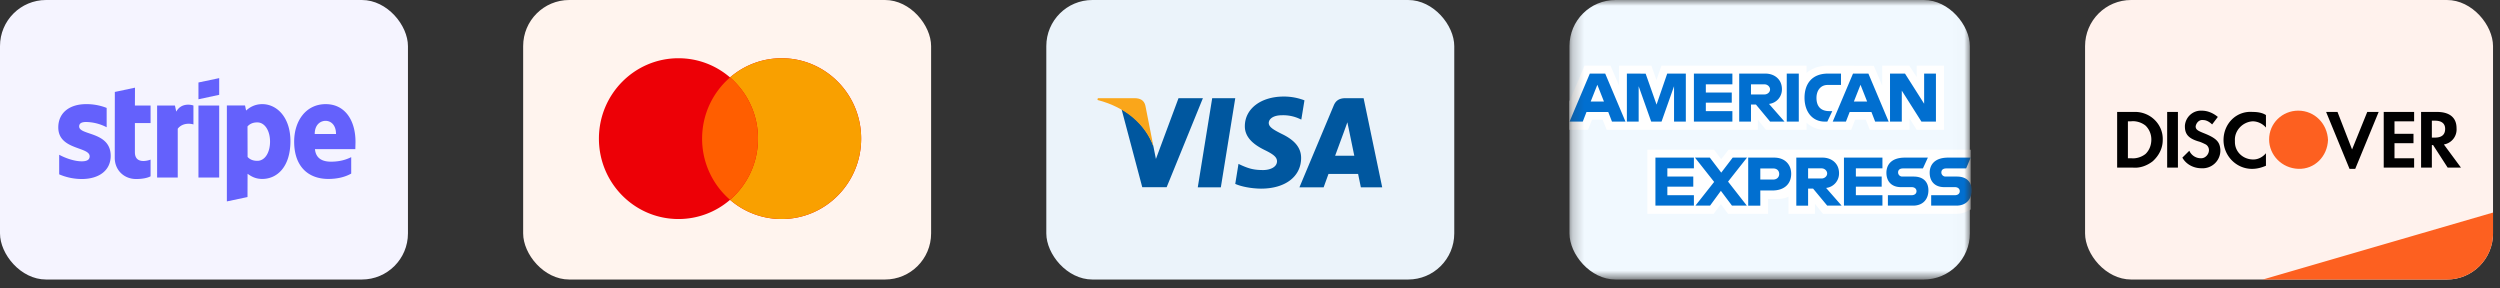 <svg width="217" height="25" fill="none" xmlns="http://www.w3.org/2000/svg"><rect width="100%" height="100%" fill="#333333" stroke="none"/><rect x="180.984" width="35.41" height="24.262" rx="4" fill="#FFF2ED"/><path d="m196.414 24.262 19.981-5.813v1.813a4 4 0 0 1-4 4h-15.981Z" fill="#FD6020"/><path fill-rule="evenodd" clip-rule="evenodd" d="M211.524 9.716c1.1 0 1.704.488 1.704 1.412a1.32 1.32 0 0 1-1.099 1.412l1.484 2.01h-1.154l-1.264-1.956h-.11v1.956h-.935V9.716h1.374Zm-.439 2.227h.274c.605 0 .88-.272.88-.76 0-.435-.275-.707-.88-.707h-.274v1.466Zm-4.178 2.607h2.639v-.815h-1.704V12.43h1.649v-.814h-1.649V10.53h1.704v-.814h-2.639v4.834Zm-2.748-1.576-1.264-3.258h-.989l2.033 4.942h.495l2.034-4.942h-.99l-1.319 3.258Zm-11.157-.814c0 1.358 1.099 2.498 2.473 2.498.44 0 .824-.108 1.209-.271V13.3c-.275.326-.659.543-1.099.543-.88 0-1.594-.651-1.594-1.52v-.109c-.055-.869.659-1.63 1.539-1.684.44 0 .879.218 1.154.543V9.987c-.33-.217-.769-.271-1.154-.271-1.429-.109-2.528 1.032-2.528 2.444Zm-1.704-.598c-.55-.217-.715-.326-.715-.597.055-.326.33-.598.66-.543.274 0 .549.163.769.38l.495-.652c-.385-.326-.88-.543-1.374-.543-.77-.054-1.429.543-1.484 1.304v.054c0 .652.275 1.032 1.154 1.303.22.055.44.163.66.272a.57.57 0 0 1 .274.489c0 .38-.329.706-.659.706h-.055c-.44 0-.825-.272-.99-.652l-.604.598c.33.597.989.923 1.649.923a1.544 1.544 0 0 0 1.649-1.467v-.163c-.055-.651-.33-.977-1.429-1.412Zm-3.188 2.988h.934V9.716h-.934v4.834Zm-4.342-4.834H185.416c1.32.054 2.364 1.14 2.309 2.444 0 .706-.33 1.358-.879 1.846-.495.38-1.1.598-1.704.543h-1.374V9.716Zm1.209 4.019c.439.054.934-.109 1.264-.38.33-.326.495-.76.495-1.25 0-.434-.165-.869-.495-1.194-.33-.272-.825-.435-1.264-.38h-.275v3.204h.275Z" fill="#000"/><path fill-rule="evenodd" clip-rule="evenodd" d="M199.487 9.604c-1.374 0-2.528 1.086-2.528 2.498 0 1.358 1.099 2.498 2.528 2.553 1.429.054 2.529-1.087 2.584-2.499-.055-1.412-1.155-2.552-2.584-2.552Z" fill="#FD6020"/><mask id="a" style="mask-type:alpha" maskUnits="userSpaceOnUse" x="136" y="0" width="35" height="25"><path fill="#016FD0" d="M136.23 0h34.754v24.262H136.23z"/></mask><g mask="url(#a)"><rect x="136.23" width="34.754" height="24.262" rx="4" fill="#F1F9FF"/><path d="M142.99 18.562v-5.567h5.789l.621.825.642-.825h21.013v5.183s-.549.378-1.185.384h-11.635l-.7-.878v.878h-2.295v-1.498s-.314.209-.991.209h-.781v1.289h-3.475l-.62-.843-.63.843h-5.753ZM136.23 8.8l1.306-3.099h2.258l.741 1.736V5.7h2.806l.441 1.255.428-1.255h12.598v.63s.662-.63 1.751-.63l4.087.015.728 1.713V5.7h2.349l.646.984v-.984h2.371v5.567h-2.371l-.619-.988v.988h-3.451l-.347-.878h-.927l-.342.878h-2.34c-.936 0-1.535-.618-1.535-.618v.618h-3.528l-.701-.878v.878h-13.12l-.347-.878h-.924l-.345.878h-1.613V8.8Z" fill="#fff"/><path d="m137.997 6.388-1.761 4.168h1.147l.325-.835h1.888l.324.835h1.171l-1.759-4.168h-1.335Zm.652.97.575 1.458h-1.153l.578-1.458ZM141.213 10.555V6.387l1.629.006.947 2.687.925-2.693h1.616v4.168h-1.023V7.484l-1.085 3.07h-.898l-1.088-3.07v3.07h-1.023ZM147.031 10.555V6.387h3.34v.932h-2.305v.713h2.251v.877h-2.251v.74h2.305v.906h-3.34ZM150.963 6.388v4.168h1.023V9.075h.431l1.228 1.48h1.25l-1.346-1.535a1.26 1.26 0 0 0 1.122-1.28c0-.877-.676-1.352-1.43-1.352h-2.278Zm1.023.932h1.17c.281 0 .485.224.485.439 0 .277-.264.438-.47.438h-1.185V7.32ZM156.135 10.555h-1.045V6.387h1.045v4.168ZM158.612 10.555h-.225c-1.092 0-1.754-.876-1.754-2.067 0-1.221.655-2.101 2.033-2.101h1.132v.987h-1.173c-.56 0-.955.444-.955 1.124 0 .807.452 1.146 1.104 1.146h.269l-.431.91ZM160.841 6.388l-1.761 4.168h1.146l.325-.835h1.889l.323.835h1.172l-1.759-4.168h-1.335Zm.651.97.576 1.458h-1.153l.577-1.458ZM164.053 10.555V6.387h1.301l1.661 2.618V6.387h1.024v4.168h-1.259l-1.704-2.688v2.688h-1.023ZM143.691 17.849V13.68h3.34v.932h-2.305v.713h2.251v.877h-2.251v.74h2.305v.906h-3.34ZM160.055 17.849V13.68h3.34v.932h-2.306v.713h2.241v.877h-2.241v.74h2.306v.906h-3.34ZM147.162 17.849l1.626-2.059-1.665-2.11h1.29l.991 1.305.995-1.304h1.239l-1.643 2.084 1.629 2.084h-1.289l-.963-1.284-.939 1.284h-1.271ZM151.744 13.68v4.169h1.051v-1.317h1.077c.912 0 1.603-.492 1.603-1.45 0-.793-.542-1.401-1.47-1.401h-2.261Zm1.051.943h1.134c.295 0 .505.184.505.48 0 .278-.209.48-.508.48h-1.131v-.96ZM155.92 13.68v4.169h1.023v-1.481h.431l1.228 1.48h1.25l-1.346-1.535a1.26 1.26 0 0 0 1.122-1.28c0-.877-.676-1.352-1.43-1.352h-2.278Zm1.023.933h1.17c.281 0 .485.223.485.439 0 .277-.264.439-.469.439h-1.186v-.878ZM163.87 17.849v-.905h2.049c.303 0 .434-.167.434-.35 0-.175-.131-.352-.434-.352h-.926c-.805 0-1.253-.5-1.253-1.249 0-.668.411-1.312 1.606-1.312h1.993l-.431.938h-1.723c-.33 0-.431.175-.431.344a.36.36 0 0 0 .377.363h.969c.897 0 1.286.518 1.286 1.196 0 .73-.433 1.327-1.334 1.327h-2.182ZM167.626 17.849v-.905h2.048c.303 0 .435-.167.435-.35 0-.175-.131-.352-.435-.352h-.925c-.805 0-1.253-.5-1.253-1.249 0-.668.41-1.312 1.606-1.312h1.952l-.39.938h-1.724c-.329 0-.431.175-.431.344a.36.36 0 0 0 .378.363h.969c.897 0 1.286.518 1.286 1.196 0 .73-.433 1.327-1.335 1.327h-2.181Z" fill="#016FD0"/></g><rect x="90.82" width="35.41" height="24.262" rx="4" fill="#EBF3FA"/><path d="M105.969 16.259h-2.002l1.252-7.738h2.002l-1.252 7.738ZM113.227 8.71a4.942 4.942 0 0 0-1.796-.33c-1.977 0-3.37 1.054-3.378 2.56-.017 1.112.997 1.73 1.755 2.1.774.378 1.037.626 1.037.963-.007.518-.626.757-1.202.757-.799 0-1.228-.123-1.878-.411l-.264-.124-.28 1.737c.469.214 1.334.403 2.233.412 2.1 0 3.468-1.038 3.484-2.643.008-.88-.527-1.555-1.68-2.107-.701-.354-1.129-.593-1.129-.955.008-.33.362-.666 1.153-.666a3.4 3.4 0 0 1 1.491.296l.181.082.273-1.67ZM115.889 13.518l.799-2.165c-.008.016.165-.453.263-.74l.14.666s.38 1.852.462 2.239h-1.664Zm2.471-4.997h-1.549c-.477 0-.84.14-1.046.642l-2.974 7.096h2.101l.42-1.161h2.571l.239 1.16h1.853l-1.615-7.737ZM102.295 8.521l-1.961 5.276-.214-1.07c-.363-1.234-1.5-2.576-2.768-3.243l1.796 6.766h2.117l3.147-7.729h-2.117Z" fill="#00579F"/><path d="M98.514 8.521h-3.221l-.033.157c2.513.642 4.177 2.19 4.86 4.05l-.7-3.556c-.115-.494-.47-.634-.906-.65Z" fill="#FAA61A"/><rect x="45.41" width="35.41" height="24.262" rx="4" fill="#FFF4EE"/><path fill-rule="evenodd" clip-rule="evenodd" d="M63.368 17.345a6.833 6.833 0 0 1-4.478 1.667c-3.813 0-6.904-3.125-6.904-6.979s3.091-6.978 6.904-6.978c1.709 0 3.273.627 4.478 1.667a6.833 6.833 0 0 1 4.478-1.667c3.813 0 6.904 3.124 6.904 6.978 0 3.854-3.091 6.979-6.904 6.979a6.833 6.833 0 0 1-4.478-1.668Z" fill="#ED0006"/><path fill-rule="evenodd" clip-rule="evenodd" d="M63.367 17.345a6.994 6.994 0 0 0 2.426-5.312 6.994 6.994 0 0 0-2.426-5.311 6.833 6.833 0 0 1 4.478-1.667c3.813 0 6.904 3.124 6.904 6.978 0 3.854-3.091 6.979-6.904 6.979a6.833 6.833 0 0 1-4.478-1.668Z" fill="#F9A000"/><path fill-rule="evenodd" clip-rule="evenodd" d="M63.369 6.722a6.994 6.994 0 0 1 2.425 5.311 6.994 6.994 0 0 1-2.425 5.311 6.994 6.994 0 0 1-2.426-5.311c0-2.127.942-4.031 2.426-5.311Z" fill="#FF5E00"/><rect width="35.41" height="24.262" rx="4" fill="#F5F4FF"/><path fill-rule="evenodd" clip-rule="evenodd" d="m19.026 8.231-1.8.386V7.16l1.8-.379v1.45Zm-7.31-.621-1.749.371-.007 5.722c0 1.057.796 1.836 1.856 1.836.588 0 1.018-.107 1.254-.236v-1.45c-.229.093-1.361.421-1.361-.636v-2.536h1.361V9.16H11.71l.007-1.55Zm19.141 4.7c0-1.829-.888-3.271-2.587-3.271-1.705 0-2.737 1.443-2.737 3.257 0 2.15 1.218 3.236 2.966 3.236.853 0 1.498-.193 1.986-.465V13.64c-.488.243-1.047.393-1.756.393-.695 0-1.312-.243-1.39-1.086h3.504l.005-.232c.004-.14.01-.305.01-.404Zm-3.54-.678c0-.808.494-1.143.946-1.143.437 0 .903.335.903 1.143h-1.849ZM7.481 10.589c-.38 0-.61.107-.61.385 0 .304.395.438.885.604.798.27 1.849.627 1.853 1.947 0 1.278-1.025 2.014-2.515 2.014a4.98 4.98 0 0 1-1.957-.407v-1.7c.602.328 1.362.571 1.957.571.401 0 .688-.107.688-.436 0-.337-.428-.49-.945-.677-.786-.283-1.778-.64-1.778-1.83 0-1.264.967-2.021 2.422-2.021a4.74 4.74 0 0 1 1.777.328v1.679a4.007 4.007 0 0 0-1.777-.457Zm7.818-.9-.114-.529h-1.548v6.25h1.791v-4.236c.423-.55 1.14-.45 1.362-.371V9.16c-.23-.086-1.068-.243-1.49.529Zm1.928-.529h1.799v6.25h-1.8V9.16Zm4.135.436c.25-.229.702-.557 1.404-.557 1.255 0 2.437 1.128 2.444 3.2 0 2.264-1.168 3.293-2.45 3.293-.631 0-1.011-.265-1.27-.45l-.006 2.021-1.792.379v-8.33h1.577l.093.444Zm.129 4.028c.172.186.423.336.845.336.66 0 1.104-.714 1.104-1.671 0-.936-.452-1.665-1.104-1.665-.408 0-.666.143-.852.35l.007 2.65Z" fill="#6461FC"/></svg>